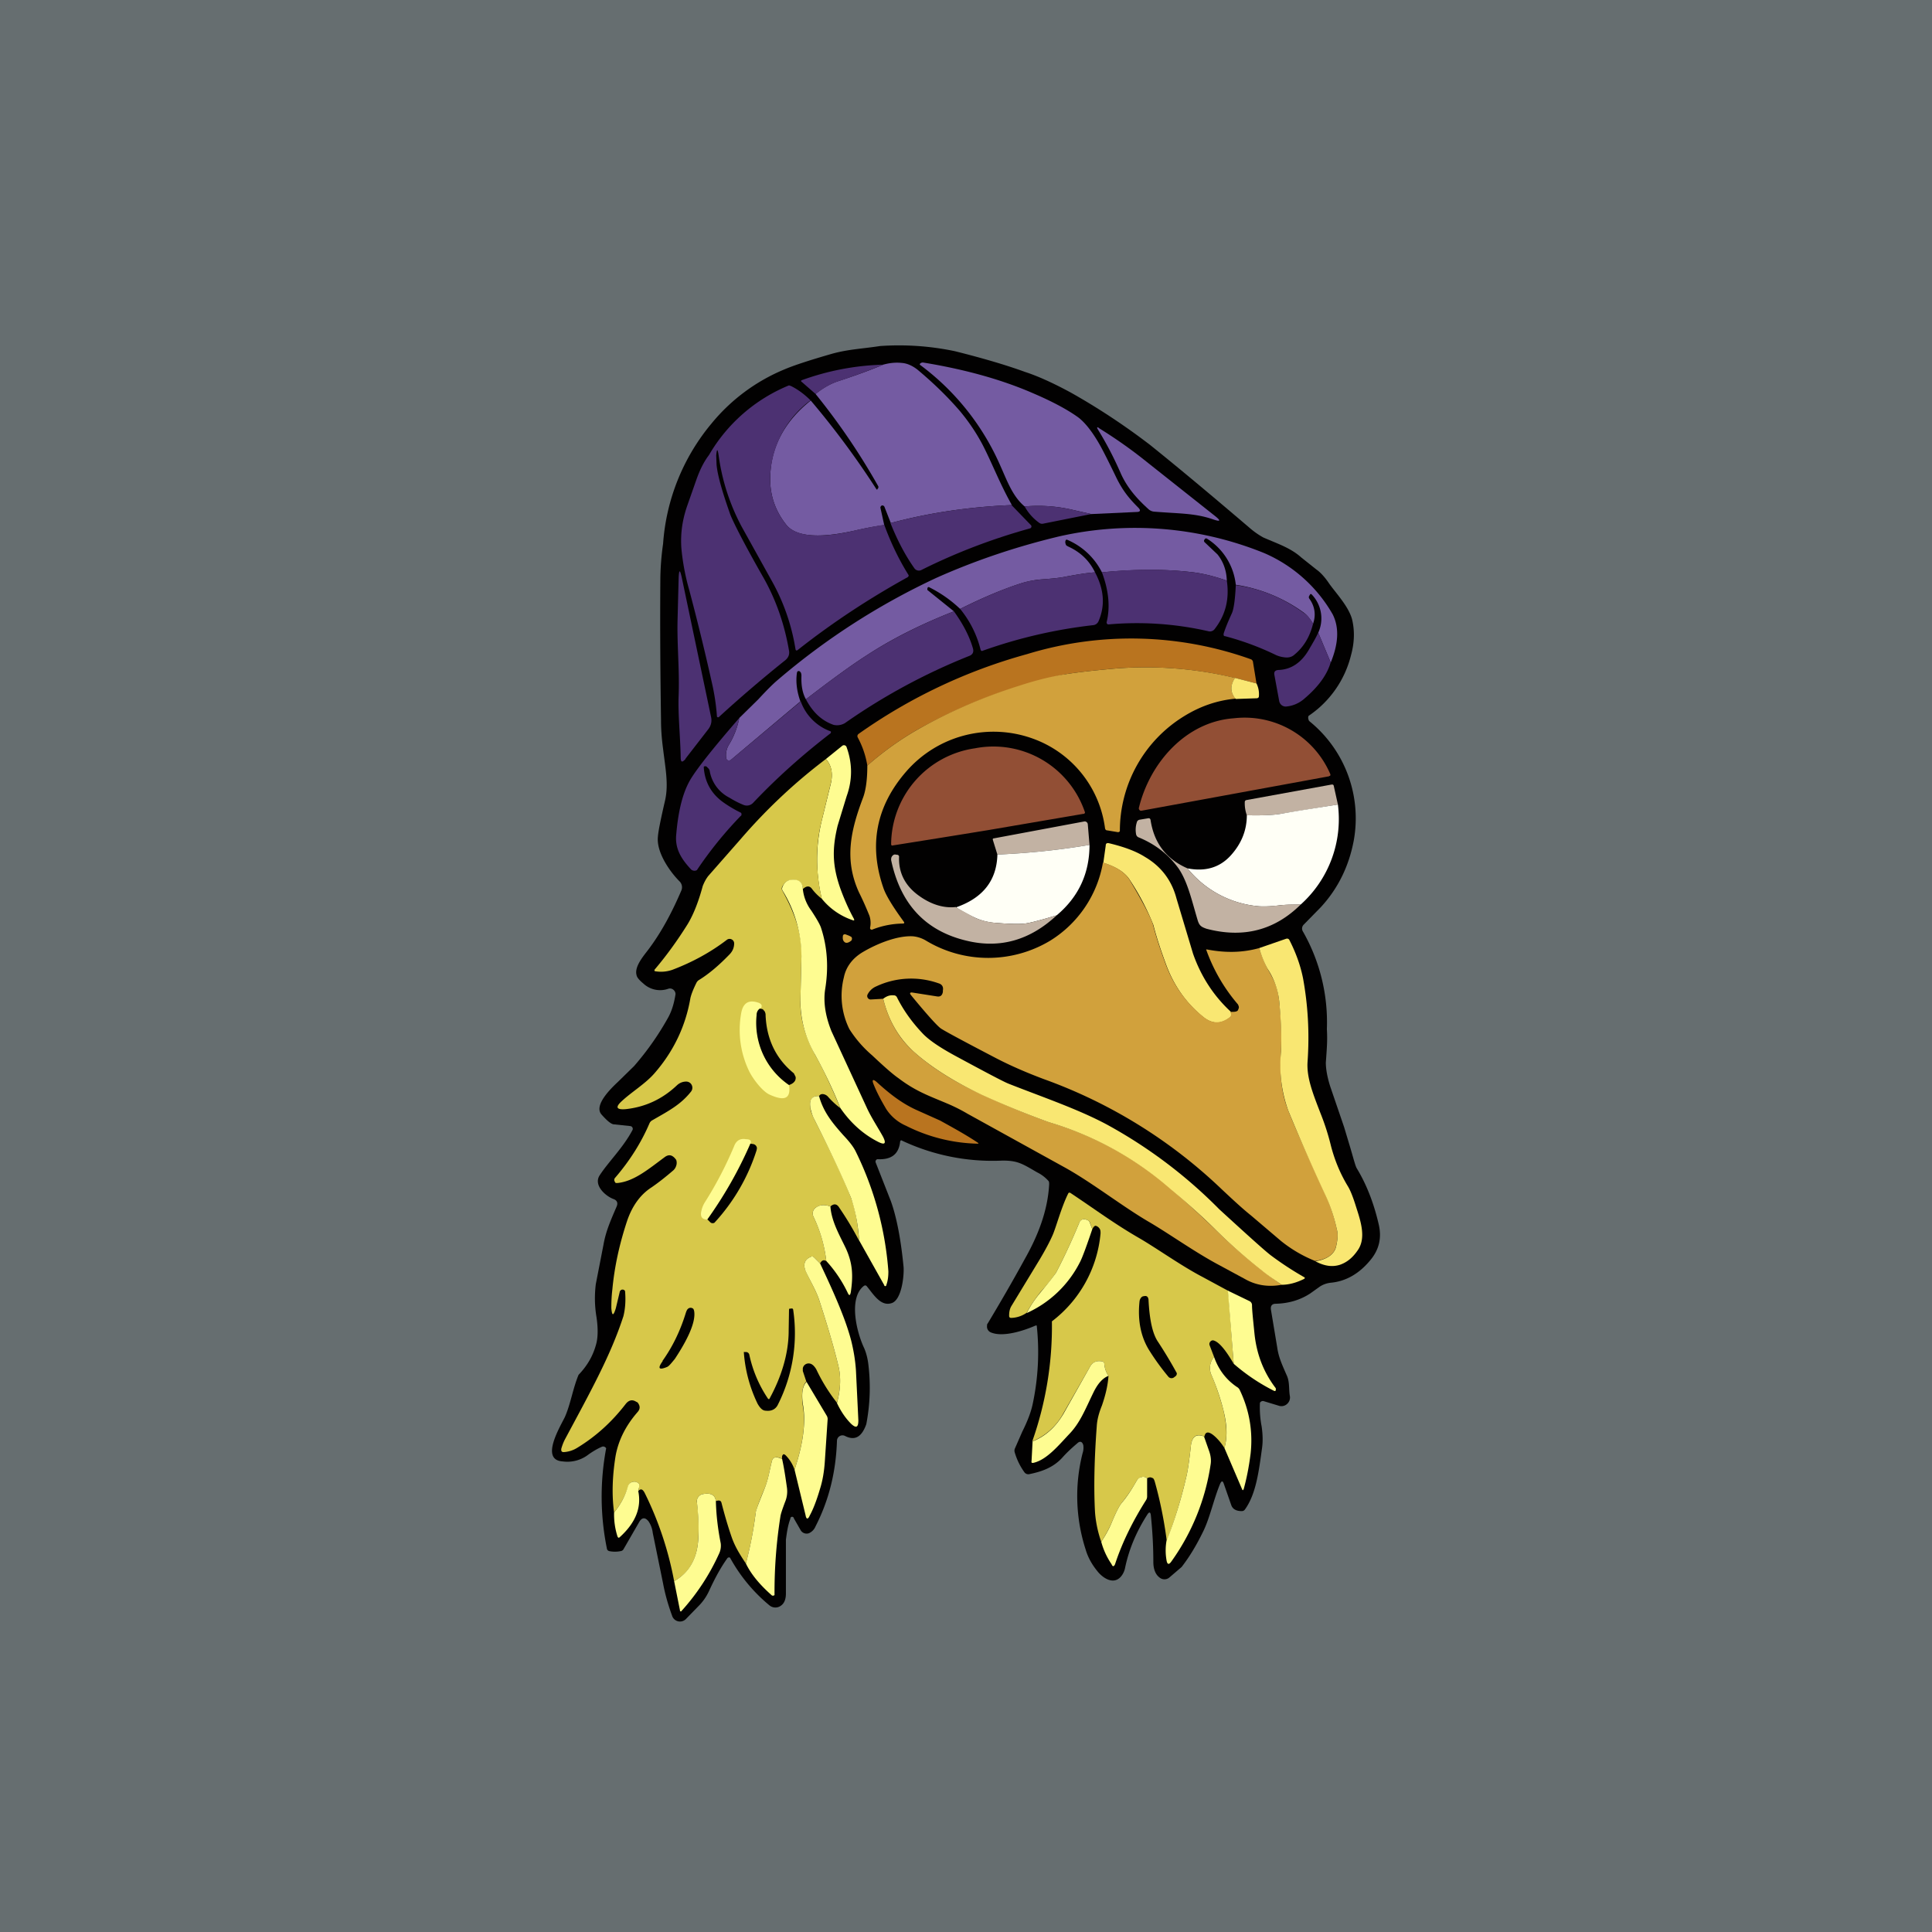 <!-- by TradingView --><svg width="56" height="56" viewBox="0 0 56 56" xmlns="http://www.w3.org/2000/svg"><path fill="#666E70" d="M0 0h56v56H0z"/><path d="M33.34 12.9c.97.78 1.93 1.59 2.88 2.4.15.13.29.22.4.28.41.18.79.3 1.1.58l.44.35c.1.07.23.2.37.41.2.28.56.66.66 1.03.08.33.07.68-.03 1.04a2.98 2.98 0 0 1-1.23 1.76.14.14 0 0 0 0 .11c0 .02.02.04.03.05a3.62 3.62 0 0 1 1.28 3.45c-.14.75-.46 1.4-.96 1.94l-.49.5a.16.16 0 0 0-.03.19 5.3 5.3 0 0 1 .7 2.84c.02.32 0 .55-.03.97 0 .18.04.42.13.7l.4 1.17.18.6c.1.34.15.54.19.6.29.48.5 1.03.64 1.65.08.38 0 .72-.27 1.03-.32.38-.7.59-1.12.63a.72.72 0 0 0-.32.11l-.28.2c-.29.19-.62.29-1 .3-.11 0-.16.06-.14.18l.18 1.08c.04.29.14.5.27.8.1.2.06.42.1.63a.25.25 0 0 1-.09.22.24.24 0 0 1-.22.05l-.46-.14a.1.1 0 0 0-.1.05 2.9 2.9 0 0 0 .05.69c.03.21.04.42.01.63-.09.65-.17 1.33-.5 1.78a.11.11 0 0 1-.09.04c-.16 0-.26-.06-.3-.17l-.22-.63c-.03-.08-.06-.08-.1 0-.19.45-.3 1-.5 1.4-.18.37-.38.71-.62 1.02l-.35.3a.22.22 0 0 1-.27.02c-.15-.1-.2-.28-.2-.47 0-.49-.03-.93-.07-1.33-.01-.12-.05-.13-.11-.03-.32.5-.53 1.01-.64 1.54-.02.1-.07.2-.14.27-.2.2-.47.04-.63-.14-.17-.2-.3-.42-.37-.66a5.04 5.04 0 0 1-.09-2.8.5.5 0 0 0 .02-.23c-.03-.11-.1-.13-.18-.05-.19.16-.33.3-.41.39-.28.32-.64.43-.98.5a.14.14 0 0 1-.14-.06 1.89 1.89 0 0 1-.28-.58.16.16 0 0 1 .01-.11l.21-.48c.15-.3.25-.56.3-.79a7.19 7.19 0 0 0 .12-2.29h-.03c-.34.15-.95.35-1.3.2a.18.18 0 0 1-.11-.19c0-.03 0-.05.02-.07.36-.6.72-1.22 1.07-1.86.38-.67.67-1.4.71-2.17 0-.04 0-.08-.02-.1a1.07 1.07 0 0 0-.33-.25c-.43-.25-.56-.34-1-.34a6.16 6.16 0 0 1-2.94-.59.06.06 0 0 0-.03.05c-.04.35-.25.52-.65.5a.06.06 0 0 0-.05.03.07.07 0 0 0-.01.06l.44 1.12c.16.44.29 1.08.37 1.91.02.24-.05.95-.34 1.05-.32.11-.53-.25-.72-.48-.03-.04-.06-.04-.1-.01-.44.36-.2 1.34.02 1.8.06.14.1.3.12.47.07.58.05 1.16-.06 1.73-.13.37-.33.49-.62.34a.16.16 0 0 0-.23.14c-.03.9-.23 1.72-.62 2.48a.37.37 0 0 1-.19.2.2.2 0 0 1-.25-.1l-.19-.33a.05.05 0 0 0-.1.01c-.07.18-.1.38-.13.61v1.56c0 .15-.04.27-.13.34a.27.27 0 0 1-.35 0 4.75 4.75 0 0 1-1.14-1.38.06.06 0 0 0-.08.02c-.2.28-.37.6-.53.95-.08.17-.18.31-.3.43l-.37.38a.24.24 0 0 1-.4-.1c-.11-.3-.2-.61-.26-.93l-.3-1.47a.73.73 0 0 0-.12-.33c-.1-.13-.2-.12-.28.03l-.45.78a.11.11 0 0 1-.08.05.84.84 0 0 1-.33 0 .09.09 0 0 1-.07-.08 7.55 7.55 0 0 1-.02-2.9.1.1 0 0 0-.11-.05c-.1.04-.23.11-.39.22a1 1 0 0 1-.76.21c-.65-.04-.1-.96.06-1.28.17-.38.23-.82.4-1.23.25-.26.42-.55.51-.89.05-.18.06-.44.01-.78a3.3 3.3 0 0 1-.02-.96l.22-1.13c.07-.4.2-.69.38-1.11.05-.11.02-.19-.1-.23-.23-.09-.57-.4-.39-.68.26-.4.68-.8.95-1.31a.08.08 0 0 0-.06-.12l-.47-.05c-.08 0-.2-.1-.36-.28-.25-.27.29-.78.47-.95l.47-.46c.4-.46.73-.94 1-1.43.1-.19.16-.4.2-.65a.16.16 0 0 0-.06-.13.15.15 0 0 0-.15-.03.71.71 0 0 1-.72-.15c-.12-.1-.19-.18-.2-.25-.06-.22.16-.5.3-.68.41-.53.73-1.14 1-1.77a.24.24 0 0 0-.05-.26c-.3-.3-.68-.86-.63-1.3.01-.15.08-.5.21-1.06.1-.46.01-.9-.06-1.48-.04-.3-.06-.57-.06-.83-.02-1.34-.03-2.68-.02-4.02 0-.38.03-.75.08-1.1a6.1 6.1 0 0 1 1.4-3.48 5.4 5.4 0 0 1 2.11-1.57c.28-.12.74-.27 1.4-.46.48-.13.86-.14 1.38-.22a7.88 7.88 0 0 1 2.17.15c.8.2 1.48.4 2.03.6.4.13.85.34 1.33.6.8.45 1.57.96 2.3 1.52Z" fill="#020101"/><path d="M29.33 14.64c-1.22.05-2.39.22-3.51.52l-.18-.46a.07.07 0 0 0-.06-.05c-.02 0-.03 0-.04.02a.05.05 0 0 0-.02.05l.11.5c-.3.04-.6.1-.9.17-.52.11-1.56.3-1.94-.18-.34-.43-.5-.92-.46-1.5.05-.81.44-1.52 1.17-2.1a24.41 24.41 0 0 1 1.91 2.58h.02v-.01l.03-.04v-.04a19.28 19.28 0 0 0-1.82-2.68c.22-.18.44-.3.65-.37.52-.17.96-.33 1.31-.48.18-.05.36-.07.54-.05.15.01.31.08.46.2.43.36.84.75 1.22 1.19.25.3.47.62.66.98.27.52.5 1.13.85 1.75Z" fill="#745BA2"/><path d="m31.63 14.9-.53-.12a4.4 4.4 0 0 0-1.4-.1c-.35-.29-.51-.75-.7-1.17a7.24 7.24 0 0 0-2.34-2.94.05.05 0 0 1 .02-.04.11.11 0 0 1 .09-.02c1.22.2 2.29.5 3.2.9.56.24 1 .48 1.3.7.2.16.4.42.6.77.08.14.25.47.5.99.18.36.36.58.62.84.08.08.07.13-.05.13l-1.3.06Z" fill="#745BA2"/><path d="M25.6 10.57a19 19 0 0 1-1.3.48c-.22.07-.44.2-.66.37l-.4-.35a.03.03 0 0 1-.02-.03.03.03 0 0 1 .02-.02 7.5 7.5 0 0 1 2.36-.45ZM23.5 11.6a2.89 2.89 0 0 0-1.17 2.11c-.04.58.12 1.07.46 1.5.38.47 1.42.3 1.93.18.3-.07.6-.13.91-.18.19.52.42 1 .7 1.45.02.03 0 .05-.02.07-1.14.63-2.2 1.33-3.2 2.12-.03.01-.04 0-.05-.02a5.98 5.98 0 0 0-.71-2.03l-.85-1.53a6.13 6.13 0 0 1-.67-2.07c-.03-.2-.05-.2-.07 0l.01.27c.03.32.17.8.4 1.45.1.25.42.88.98 1.86.35.63.59 1.32.72 2.08.02.11-.02.2-.1.27a37.98 37.98 0 0 0-1.94 1.66h-.03l-.02-.02v-.02a6.38 6.38 0 0 0-.15-.98 68.3 68.3 0 0 0-.65-2.66 6.64 6.64 0 0 1-.23-1.22c-.03-.43.03-.84.18-1.26l.26-.74c.09-.25.2-.49.36-.7a4.77 4.77 0 0 1 2.32-2.02l.06.02c.2.1.39.24.57.42Z" fill="#4C3172"/><path d="M35.15 15.05c-.53-.18-.97-.16-1.7-.22a.28.28 0 0 1-.17-.08c-.31-.28-.6-.6-.79-1.02-.2-.46-.42-.88-.66-1.27-.05-.08-.03-.1.04-.04.5.31.9.6 1.22.85l2.12 1.68c.19.15.17.18-.06.1Z" fill="#745BA2"/><path d="M25.82 15.16c1.12-.3 2.3-.47 3.5-.52l.55.57a.06.06 0 0 1 0 .1l-.03.01c-1.08.3-2.13.7-3.13 1.2a.16.16 0 0 1-.2-.04c-.27-.38-.5-.82-.7-1.32ZM31.63 14.9l-1.4.28a.14.14 0 0 1-.1-.02 1.43 1.43 0 0 1-.43-.48 4.4 4.4 0 0 1 1.4.1l.53.12Z" fill="#4C3172"/><path d="m38.57 19.2-.36-.86a1 1 0 0 0-.2-1.12h-.03l-.03.05a.07.07 0 0 0 0 .08c.16.22.2.47.11.73-.09-.15-.18-.26-.28-.33a4.51 4.51 0 0 0-1.96-.8 1.8 1.8 0 0 0-.84-1.34c-.03-.01-.05 0-.06.02l-.02.03v.03l.01.02.38.36c.16.2.26.45.27.76-.4-.14-.75-.22-1.05-.25-.79-.09-1.65-.08-2.57.01a2 2 0 0 0-1.02-.95.04.04 0 0 0-.03.02.13.13 0 0 0 0 .11c0 .03.03.05.07.07.35.16.61.4.78.75-.28.02-.55.07-.83.12-.18.04-.4.06-.66.08a2.7 2.7 0 0 0-.66.12c-.5.16-1.1.41-1.76.74a3.66 3.66 0 0 0-.9-.63c-.01-.01-.03 0-.04.01l-.01.03v.04l.77.62c-.97.38-1.8.8-2.52 1.27-.44.28-1.03.71-1.77 1.28-.1-.18-.14-.4-.13-.68 0-.05-.01-.1-.04-.12a.05.05 0 0 0-.08 0l-.01.03c-.04.27 0 .55.1.83l-2.02 1.7a.08.08 0 0 1-.11-.01.08.08 0 0 1-.02-.04.59.59 0 0 1 .07-.38c.15-.24.25-.5.31-.79l.55-.54c.23-.25.42-.44.55-.55a20.13 20.13 0 0 1 4.61-2.97c1.12-.5 2.3-.9 3.55-1.2a9.96 9.96 0 0 1 5.95.48 4.2 4.2 0 0 1 1.99 1.78c.19.38.17.84-.06 1.4Z" fill="#745BA2"/><path d="M35.56 16.83c.08.54-.04 1-.35 1.4a.17.17 0 0 1-.17.07 9.28 9.28 0 0 0-2.92-.2.06.06 0 0 1-.04-.08c.1-.42.06-.9-.14-1.43.92-.1 1.78-.1 2.57-.01.3.03.65.11 1.05.25ZM19.87 22c-.1.11-.14.1-.14-.06-.01-.57-.08-1.24-.06-1.76.03-.79-.05-1.48-.03-2.23l.03-1.17c.01-.29.04-.29.1 0l.84 4c.03.13 0 .26-.09.37l-.65.84ZM31.74 16.59c.26.49.3.96.1 1.42a.19.19 0 0 1-.15.11 14.3 14.3 0 0 0-3.2.74c-.04.02-.06 0-.07-.04a3 3 0 0 0-.59-1.17c.67-.33 1.25-.58 1.76-.74.2-.07.42-.1.66-.12.26-.02.48-.04.66-.08.28-.05.55-.1.83-.12ZM38.06 18.08c-.1.4-.29.7-.57.92-.07.05-.16.07-.28.05a.78.78 0 0 1-.26-.08 8.1 8.1 0 0 0-1.44-.53c-.04 0-.05-.03-.04-.08.05-.16.13-.35.23-.57.06-.12.1-.4.12-.83.72.1 1.37.37 1.96.8.1.06.2.17.28.32ZM23.36 20.27c.74-.57 1.33-1 1.77-1.28.71-.46 1.55-.89 2.52-1.27.26.36.45.72.55 1.07.03.1 0 .18-.1.22a17.67 17.67 0 0 0-3.61 1.95.45.45 0 0 1-.33.05c-.34-.12-.6-.36-.8-.74Z" fill="#4C3172"/><path d="M38.57 19.2c-.1.35-.35.7-.75 1.04a.92.92 0 0 1-.55.24.19.19 0 0 1-.12-.04.2.2 0 0 1-.07-.11l-.14-.76c-.02-.1.02-.14.11-.15.37-.01.67-.21.89-.59.08-.14.18-.3.27-.49l.36.86Z" fill="#4C3172"/><path d="m36.42 19.81-.63-.16a11.1 11.1 0 0 0-3.5-.27c-.54.05-1.01.1-1.39.16a15.47 15.47 0 0 0-4.29 1.6c-.51.29-1 .64-1.47 1.05a2.58 2.58 0 0 0-.27-.8c-.03-.05-.02-.09.02-.12a15.6 15.6 0 0 1 4.88-2.31 10.3 10.3 0 0 1 6.49.15.1.1 0 0 1 .06.09l.1.61Z" fill="#B9741F"/><path d="M35.8 19.65c-.15.23-.14.43.02.6-.54.05-1.03.22-1.5.51a3.9 3.9 0 0 0-1.86 3.33.06.06 0 0 1-.06.03l-.3-.05c-.04 0-.06-.02-.07-.06a3.2 3.2 0 0 0-2.09-2.6 3.35 3.35 0 0 0-3.67.95c-.87 1-1.1 2.13-.66 3.39.07.2.26.52.59.97.02.03.01.05-.03.05a2.48 2.48 0 0 0-.9.18l-.03-.01a.05.05 0 0 1-.02-.05.67.67 0 0 0-.02-.35c-.07-.17-.16-.39-.3-.67-.44-.96-.24-1.81.12-2.76.08-.22.12-.53.12-.92.47-.41.96-.76 1.47-1.05.92-.52 1.9-.94 2.92-1.26.52-.17.98-.28 1.37-.34.38-.06.85-.11 1.4-.16a11.1 11.1 0 0 1 3.5.27Z" fill="#D1A13C"/><path d="m35.8 19.65.62.16a.7.7 0 0 1 .07.37c0 .04-.03.06-.07.06l-.6.02c-.16-.18-.17-.38-.03-.6Z" fill="#F9E772"/><path d="M21.43 20.81a2.4 2.4 0 0 1-.31.79.59.59 0 0 0-.07.38.08.08 0 0 0 .05.06h.04l.04-.01 2.03-1.7a1.44 1.44 0 0 0 .87.87.04.04 0 0 1 0 .04v.01c-.78.6-1.53 1.26-2.25 2.02a.25.25 0 0 1-.28.06c-.1-.04-.23-.1-.41-.21a1.07 1.07 0 0 1-.57-.78.15.15 0 0 0-.05-.08l-.04-.04-.02-.01h-.03l-.03.01v.03c.03.43.23.78.6 1.03a3.66 3.66 0 0 0 .48.28.07.07 0 0 1 .01.06c0 .01 0 .02-.02.03a11.34 11.34 0 0 0-1.27 1.57.14.14 0 0 1-.12.01.15.15 0 0 1-.05-.03c-.25-.27-.47-.57-.43-1 .06-.72.2-1.27.44-1.65.2-.32.66-.9 1.39-1.74Z" fill="#4C3172"/><path d="m38.53 22.5-5.45 1a.06.06 0 0 1-.05-.02.07.07 0 0 1-.02-.06c.32-1.32 1.37-2.5 2.75-2.6a2.7 2.7 0 0 1 2.8 1.62.05.05 0 0 1-.01.05h-.02Z" fill="#924F35"/><path d="M23.82 26.05a4.82 4.82 0 0 1-.01-2.23l.27-1.1c.07-.3.02-.54-.14-.72l.47-.38a.08.08 0 0 1 .13.04c.17.47.17.95 0 1.42l-.26.85c-.16.66-.16 1.15.08 1.83.11.3.24.6.39.87.02.05.01.06-.04.04a1.95 1.95 0 0 1-.89-.62Z" fill="#FEFC91"/><path d="M28.65 24.06a576.61 576.61 0 0 1-2.8.45.06.06 0 0 1-.02-.05 2.83 2.83 0 0 1 2.43-2.77 2.8 2.8 0 0 1 3.19 1.86.06.06 0 0 1-.03.04h-.02l-2.75.47Z" fill="#924F35"/><path d="M23.94 22c.16.18.21.42.14.71l-.27 1.11c-.17.7-.17 1.43.01 2.23-.13-.1-.22-.2-.28-.28-.07-.1-.16-.1-.27 0-.01-.2-.13-.28-.33-.26-.12 0-.21.08-.27.2a.12.12 0 0 0 .01.11c.33.6.58 1.23.55 1.92l-.03 1.27c-.01.5.13 1.02.43 1.57.27.48.5 1 .73 1.54-.14-.1-.26-.22-.35-.32a.23.23 0 0 0-.12-.08c-.07-.02-.12 0-.15.05-.2-.01-.29.1-.25.34 0 .09.05.2.12.35.51 1 .87 1.76 1.06 2.27.11.28.19.68.23 1.23a9.39 9.39 0 0 0-.57-.95c-.07-.12-.16-.13-.26-.04-.17-.06-.3-.05-.42.03a.21.21 0 0 0-.07.27c.2.41.32.84.37 1.28-.08-.04-.13-.02-.18.07l-.17-.17a.09.09 0 0 0-.1-.02c-.17.07-.23.22-.15.4.12.28.3.56.4.87.28.86.46 1.5.56 1.93.07.32.05.66-.05 1.03a5.01 5.01 0 0 1-.6-.97c-.06-.1-.13-.17-.22-.17a.17.17 0 0 0-.17.14v.08l.1.3c-.11.13-.15.36-.1.71.09.52 0 1.13-.24 1.85a1.1 1.1 0 0 0-.26-.42c-.04-.03-.06-.04-.08-.01-.02.02-.03.06-.02.12-.09-.05-.16-.06-.22-.04a.11.11 0 0 0-.07.08c-.07.25-.1.53-.22.82-.17.4-.25.64-.26.73-.06.47-.15.95-.28 1.44-.16-.24-.3-.46-.4-.73-.12-.34-.22-.69-.31-1.04-.02-.06-.07-.07-.16-.04-.02-.18-.15-.25-.39-.2a.2.2 0 0 0-.12.08.21.21 0 0 0-.04.15c.05.37.06.73.04 1.06-.03.58-.26.99-.7 1.23a9.78 9.78 0 0 0-.85-2.55c-.06-.12-.12-.14-.19-.06a.77.77 0 0 0 .03-.2.19.19 0 0 0-.18-.07.18.18 0 0 0-.14.13c-.09.29-.23.54-.41.76-.07-.51-.05-1.05.04-1.62.08-.47.3-.9.64-1.29.08-.09.08-.18 0-.28l-.04-.02c-.11-.07-.21-.05-.3.06-.4.52-.86.94-1.4 1.27a.83.83 0 0 1-.4.13c-.06 0-.08-.03-.07-.1.02-.07.05-.16.1-.26.75-1.4 1.33-2.44 1.7-3.58.05-.2.07-.43.05-.7 0-.04-.02-.06-.06-.07a.1.1 0 0 0-.03 0 .09.09 0 0 0-.07.08l-.11.46c-.07.23-.11.23-.13 0 0-.1 0-.3.03-.55.06-.64.2-1.3.43-1.99.12-.35.33-.72.7-.96.22-.15.43-.32.64-.5a.3.3 0 0 0 .08-.13.26.26 0 0 0 0-.17c-.1-.14-.2-.17-.32-.09-.5.37-.9.71-1.38.76h-.05a.08.08 0 0 1-.03-.04.09.09 0 0 1 0-.1c.45-.52.78-1.06 1.01-1.6a.19.19 0 0 1 .08-.08c.47-.27.82-.45 1.12-.83a.18.18 0 0 0-.04-.26.18.18 0 0 0-.1-.03c-.09 0-.18.03-.26.1-.43.41-.93.64-1.5.7-.27.02-.3-.06-.1-.24.28-.26.68-.5.94-.8.55-.63.9-1.36 1.04-2.17.02-.1.08-.26.18-.46a.2.2 0 0 1 .08-.08c.29-.18.58-.43.87-.73.1-.1.14-.21.14-.33a.13.13 0 0 0-.07-.11.13.13 0 0 0-.14.01c-.47.36-1 .65-1.58.87a1 1 0 0 1-.51.04l-.01-.01v-.03c.34-.4.66-.84.96-1.32.2-.33.34-.74.44-1.11.04-.1.09-.2.16-.29l.94-1.07c.75-.87 1.57-1.64 2.47-2.32Z" fill="#D7C84A"/><path d="m38.78 23.32-1.66.27c-.24.04-.57.05-.98.04a1.03 1.03 0 0 1-.06-.37c0-.04.01-.06.05-.07l2.47-.45c.03 0 .05 0 .06.04l.12.54Z" fill="#C2B2A3"/><path d="M38.78 23.32a3.33 3.33 0 0 1-1.08 2.9c-.21 0-.4 0-.6.02a3.3 3.3 0 0 1-.6.03 2.98 2.98 0 0 1-2.08-1.1c.51.1.93-.02 1.25-.37.31-.34.47-.73.47-1.17.41.01.74 0 .98-.04.55-.1 1.1-.18 1.66-.27Z" fill="#FFFFF6"/><path d="M34.42 25.17a2.98 2.98 0 0 0 2.09 1.1c.12.01.31 0 .59-.03.2-.02.4-.03.6-.02-.76.75-1.67.98-2.73.7-.14-.05-.2-.08-.25-.23-.18-.6-.29-1.12-.56-1.52-.29-.4-.67-.7-1.16-.9a.12.12 0 0 1-.07-.09.71.71 0 0 1 .02-.34.1.1 0 0 1 .08-.08l.24-.04c.04-.01.07 0 .08.05.1.66.45 1.13 1.07 1.4ZM31.58 24.49c-.88.15-1.77.24-2.67.28l-.13-.42c-.01-.03 0-.05.03-.05l2.62-.49a.09.09 0 0 1 .1.08l.05.6Z" fill="#C2B2A3"/><path d="M35.67 29.33c.03.07.03.13-.02.16-.25.2-.5.2-.76 0-.5-.4-.86-.91-1.09-1.53-.14-.38-.27-.76-.37-1.15a7.09 7.09 0 0 0-.68-1.3c-.13-.21-.38-.38-.77-.5l.07-.5c0-.06.03-.08.09-.07.46.11.8.24 1.05.4.46.27.77.67.91 1.2l.48 1.6c.23.66.6 1.23 1.1 1.69Z" fill="#F9E772"/><path d="M31.58 24.49c0 .83-.32 1.51-.95 2.04-.46.14-.77.22-.92.24-.2.02-.48.01-.85-.02a1.7 1.7 0 0 1-.6-.15 4.84 4.84 0 0 1-.55-.3c.78-.27 1.18-.78 1.2-1.53.9-.04 1.79-.13 2.67-.28Z" fill="#FFFFF6"/><path d="m27.71 26.3.55.3c.18.08.38.13.6.15.37.03.66.04.85.02.15-.02.46-.1.92-.24-.77.72-1.64.97-2.6.74-1.2-.28-1.93-1.06-2.2-2.34 0-.04 0-.07.02-.1a.13.13 0 0 1 .07-.06.1.1 0 0 1 .04 0l.07.01c.02.02.03.03.03.05-.02.47.18.86.6 1.15.34.24.7.35 1.05.31Z" fill="#C2B2A3"/><path d="M35.67 29.33c.08 0 .14 0 .18-.02.02-.01.04-.03.04-.05a.14.14 0 0 0 .02-.07.26.26 0 0 0-.03-.08 5 5 0 0 1-.92-1.59h.02c.52.1 1.02.1 1.52-.04.06.2.14.4.24.6.22.38.3.56.34.96.06.54.07 1.03.05 1.46-.04.6 0 1.15.21 1.69.17.43.54 1.26 1.1 2.48.13.3.24.63.31.97.04.14.02.31-.03.51-.06.21-.25.35-.6.4a3.88 3.88 0 0 1-.99-.58l-.87-.74c-.25-.2-.53-.46-.86-.77a14.6 14.6 0 0 0-5.14-3.18c-.56-.21-1.03-.42-1.43-.63-.92-.48-1.44-.76-1.56-.84-.11-.08-.4-.4-.86-.96-.05-.06-.04-.09.04-.08l.7.11c.1.02.16-.02.18-.13v-.04c.02-.1-.02-.18-.13-.21a2.38 2.38 0 0 0-1.8.09.5.5 0 0 0-.25.23.1.1 0 0 0 0 .1.1.1 0 0 0 .1.05l.35-.02c.15.62.44 1.13.87 1.52.51.46 1.17.88 1.98 1.25.66.3 1.32.58 1.97.81a9.39 9.39 0 0 1 3.5 1.91c.49.43.94.84 1.34 1.23a15.36 15.36 0 0 0 1.89 1.57c-.38.07-.74.02-1.07-.17l-.74-.4c-.7-.37-1.48-.93-2.05-1.26-.8-.47-1.67-1.16-2.48-1.6l-2.77-1.53a4.89 4.89 0 0 0-.6-.3c-.52-.22-.9-.35-1.4-.73-.16-.11-.41-.33-.76-.66a3.39 3.39 0 0 1-.66-.76 2.18 2.18 0 0 1-.16-1.5c.06-.3.25-.56.56-.74.39-.23.99-.48 1.45-.45a.9.9 0 0 1 .38.13 3.49 3.49 0 0 0 3.6-.01A3.33 3.33 0 0 0 31.97 25c.39.12.64.29.77.5.39.65.61 1.08.68 1.3.1.39.23.77.37 1.15.23.62.6 1.13 1.1 1.53.25.2.5.2.76 0 .04-.03.04-.09.01-.16Z" fill="#D1A13C"/><path d="M23.27 25.76c.02.22.1.44.25.64.15.23.25.4.28.5.18.55.22 1.14.12 1.76-.06.37 0 .78.18 1.23l1.03 2.23c.13.28.31.55.46.82.11.21.06.26-.15.15-.43-.22-.79-.55-1.08-.97a14.4 14.4 0 0 0-.73-1.54A3.12 3.12 0 0 1 23.2 29l.03-1.27a3.65 3.65 0 0 0-.55-1.92.12.12 0 0 1 0-.1c.05-.13.14-.2.26-.21.2-.02.32.06.33.25Z" fill="#FEFC91"/><path d="M24.58 27.11a.5.5 0 0 1 .1.05c.02.03.02.06 0 .1-.07.06-.13.08-.18.06-.05-.03-.08-.08-.07-.17 0-.05.02-.07.07-.07l.08.03Z" fill="#D1A13C"/><path d="M38.13 36.56c.34-.06.53-.2.59-.4.05-.2.07-.38.03-.52a4.81 4.81 0 0 0-.32-.97 60.06 60.06 0 0 1-1.09-2.48 3.87 3.87 0 0 1-.21-1.7c.02-.42 0-.9-.05-1.45a2.1 2.1 0 0 0-.34-.96 2.8 2.8 0 0 1-.24-.6l.78-.27c.04-.01.07 0 .09.03.18.35.32.72.4 1.12.14.77.19 1.57.13 2.42-.03.46.16.93.38 1.5.12.3.22.61.3.94.11.42.27.8.48 1.15.07.11.15.3.24.59.13.41.32.93.04 1.3-.14.2-.3.33-.5.4-.22.07-.45.04-.71-.1ZM37.15 37.24c-.2-.14-.4-.27-.57-.41a15.35 15.35 0 0 1-1.32-1.16c-.4-.4-.85-.8-1.35-1.22a9.39 9.39 0 0 0-3.5-1.92c-.64-.23-1.3-.5-1.96-.8-.8-.38-1.47-.8-1.98-1.26-.43-.4-.72-.9-.87-1.52.1-.08.2-.11.3-.1a.1.1 0 0 1 .1.06c.18.36.42.7.72 1.02.18.2.5.42.98.68.87.47 1.38.74 1.53.8.96.38 2.03.74 2.88 1.2a14 14 0 0 1 3.23 2.44c.84.77 1.34 1.22 1.5 1.34a9.3 9.3 0 0 0 .98.64.04.04 0 0 1-.02.04c-.22.11-.44.17-.65.17Z" fill="#F9E772"/><path d="M22.04 29.24c-.07.03-.1.1-.11.19-.04.87.27 1.54.94 2.02.06.4-.13.48-.58.27-.2-.1-.47-.45-.58-.68a2.74 2.74 0 0 1-.23-1.65c.05-.32.22-.43.52-.32.09.04.1.1.04.17Z" fill="#FEFC91"/><path d="M22.04 29.24c.04 0 .08.01.1.05.03.02.04.06.05.1.02.72.3 1.3.82 1.72l.05.1c.02.1-.04.19-.19.24a2.18 2.18 0 0 1-.94-2.02c0-.1.04-.16.1-.2Z" fill="#020101"/><path d="M25.43 31.38c.33.3.7.6 1.15.8l.67.3c.36.2.73.4 1.09.64.03.02.03.03-.01.03a4.83 4.83 0 0 1-2.07-.52 1.3 1.3 0 0 1-.57-.48c-.16-.27-.28-.5-.36-.7-.07-.16-.03-.19.1-.07Z" fill="#B9741F"/><path d="M23.74 31.77c.13.47.39.78.7 1.13.17.18.3.34.37.49a9.42 9.42 0 0 1 .94 3.46c0 .13-.01.26-.06.4a.03.03 0 0 1-.06 0l-.73-1.3a4.73 4.73 0 0 0-.23-1.22c-.2-.5-.55-1.26-1.06-2.27a1.19 1.19 0 0 1-.12-.35c-.04-.24.04-.35.25-.34ZM21.75 33.15c-.34.78-.75 1.5-1.24 2.2-.16 0-.22-.08-.18-.25a.76.76 0 0 1 .1-.25c.33-.52.61-1.06.85-1.63.06-.16.18-.23.34-.2.13 0 .17.05.13.13Z" fill="#FEFC91"/><path d="M20.5 35.35c.5-.7.91-1.42 1.25-2.2l.07.01a.13.13 0 0 1 .12.12l-.01.06a5.59 5.59 0 0 1-1.22 2.1.1.1 0 0 1-.12-.01l-.08-.08Z" fill="#020101"/><path d="m35.6 37.41.16 2.12c-.12-.2-.38-.64-.6-.68a.1.1 0 0 0-.08.04.1.1 0 0 0-.02.1l.13.34a.5.5 0 0 0-.07.54c.14.32.25.66.34 1 .1.44.12.8.03 1.1a1.62 1.62 0 0 0-.25-.31c-.19-.18-.3-.18-.33-.02-.23-.1-.35-.01-.39.25-.05.47-.1.79-.14.94-.14.61-.33 1.23-.56 1.84-.08-.62-.2-1.2-.35-1.73-.02-.06-.04-.1-.07-.1-.05-.03-.1-.02-.15.01a.17.17 0 0 0-.18-.03.24.24 0 0 0-.13.11 4.5 4.5 0 0 1-.44.65c-.07.09-.16.27-.28.56a3.9 3.9 0 0 1-.3.55 3.36 3.36 0 0 1-.18-.85c-.04-.72-.02-1.56.05-2.5.01-.18.06-.38.15-.6.1-.29.17-.57.19-.86a.7.7 0 0 1-.12-.34.08.08 0 0 0-.06-.08c-.16-.03-.29.02-.37.18l-.76 1.33a1.8 1.8 0 0 1-.9.81 10.01 10.01 0 0 0 .57-3.48 3.61 3.61 0 0 0 1.41-2.55c0-.05 0-.1-.03-.14a.19.19 0 0 0-.11-.08c-.03 0-.06.02-.1.1l-.07-.2a.12.12 0 0 0-.06-.06c-.12-.06-.2-.03-.25.08-.22.53-.44 1-.67 1.44a5.3 5.3 0 0 1-.45.56c-.15.19-.29.39-.4.6a.82.82 0 0 1-.45.15c-.04 0-.06-.02-.06-.06 0-.12.02-.21.07-.29l.82-1.35c.16-.27.29-.51.38-.72.1-.24.25-.8.44-1.18.01-.03.04-.04.07-.02.78.52 1.28.9 2.03 1.33.54.32 1.18.78 1.79 1.1l.74.4Z" fill="#D7C84A"/><path d="M24.07 34.97c.03.44.28.86.45 1.22.2.44.21.8.14 1.27-.02.1-.05.1-.09.01a3.76 3.76 0 0 0-.62-.92 4.01 4.01 0 0 0-.37-1.28.21.21 0 0 1 .07-.27c.11-.08.25-.09.42-.03ZM31.66 35.63c-.17.5-.29.83-.36.96a3.2 3.2 0 0 1-1.54 1.47c.11-.22.25-.42.4-.6.26-.31.4-.5.45-.57.23-.44.45-.91.67-1.44.04-.11.13-.14.25-.08.03.01.05.04.06.07l.07.19ZM23.77 36.62c.27.57.48 1.04.62 1.4.1.25.2.53.28.83.07.28.12.57.14.87l.07 1.45c0 .2-.06.24-.21.1-.17-.17-.3-.37-.41-.6.1-.38.12-.72.05-1.04-.1-.43-.28-1.07-.56-1.93-.1-.31-.28-.59-.4-.86-.08-.2-.02-.34.15-.41.04-.02.07-.01.1.02l.17.17ZM35.76 39.53l-.17-2.12.62.3a.13.13 0 0 1 .08.11c0 .15.03.42.07.82.06.6.26 1.13.62 1.6v.06l-.02.02h-.02a5.61 5.61 0 0 1-1.18-.79Z" fill="#FEFC91"/><path d="M33.29 37.67c.03.6.12 1 .28 1.23a12.98 12.98 0 0 1 .54.9.1.1 0 0 1-.05.1l-.04.03a.12.12 0 0 1-.15-.02 6.99 6.99 0 0 1-.54-.74c-.26-.4-.36-.89-.3-1.45a.2.2 0 0 1 .04-.1.11.11 0 0 1 .09-.05c.08-.02.12.02.13.1ZM19.2 39.45c.3-.42.52-.88.68-1.4.02-.06.04-.1.07-.12a.11.11 0 0 1 .12-.01c.03.01.04.04.05.08.07.4-.35 1.07-.56 1.39-.1.12-.16.2-.22.23-.24.1-.29.05-.13-.17ZM22.26 40.54a.03.03 0 0 0 .04.01c.34-.62.56-1.3.56-1.98l.01-.6c0-.03.01-.04.03-.04h.03a.05.05 0 0 1 .04 0 .05.05 0 0 1 .02.03 4.6 4.6 0 0 1-.44 2.75c-.06.13-.18.2-.35.18-.1 0-.17-.08-.24-.2a4.09 4.09 0 0 1-.4-1.5.05.05 0 0 1 .03 0h.05a.1.1 0 0 1 .08.08c.1.47.29.9.54 1.27Z" fill="#020101"/><path d="M35.19 39.33c.13.37.35.66.66.87a.2.2 0 0 1 .08.08c.28.58.39 1.2.32 1.85-.05.4-.12.74-.2 1.03-.02.04-.03.05-.05 0l-.51-1.19c.09-.3.08-.66-.03-1.1a6.6 6.6 0 0 0-.34-1 .5.5 0 0 1 .07-.54ZM32.13 39.88c-.18.07-.32.24-.44.49-.23.47-.38.87-.7 1.2-.32.34-.65.74-1.03.83-.05.01-.07 0-.06-.05l.03-.57c.38-.15.68-.43.9-.81l.75-1.33c.08-.16.2-.21.37-.18.04.01.06.04.06.08a.7.7 0 0 0 .12.34ZM23.37 40.04l.59.99c.02.03.03.07.03.1l-.08 1.2c-.02.33-.07.6-.14.82-.1.34-.2.6-.3.78-.05.12-.1.11-.12-.01l-.32-1.32c.24-.72.33-1.33.25-1.85-.06-.35-.02-.58.1-.7ZM34.9 41.64l.14.4c.06.16.07.3.05.41a6.43 6.43 0 0 1-1.13 2.8c-.08.12-.13.1-.15-.04-.03-.18-.03-.36 0-.54.24-.61.43-1.23.57-1.84.04-.15.09-.47.14-.94.04-.26.16-.34.39-.25ZM22.67 42.29c.06.27.1.55.14.83.02.15 0 .29-.06.43-.07.19-.12.33-.13.41a14.12 14.12 0 0 0-.17 2.27.04.04 0 0 1-.04.02h-.03c-.34-.3-.6-.6-.76-.93.13-.5.22-.97.28-1.44 0-.09.1-.33.26-.73.12-.3.15-.57.22-.82a.11.11 0 0 1 .07-.08c.06-.02.13 0 .22.04ZM33.25 42.85v.53a.2.2 0 0 1-.03.1c-.38.6-.69 1.22-.9 1.86-.03.07-.07.08-.1 0a2.13 2.13 0 0 1-.3-.65c.12-.18.22-.36.3-.55.12-.29.21-.47.28-.56.17-.2.31-.42.44-.65.03-.05.07-.1.13-.11a.17.17 0 0 1 .18.03ZM18.5 43.22c.1.48-.08.92-.53 1.33-.03.03-.05.03-.07-.01a2.08 2.08 0 0 1-.1-.7c.18-.22.32-.47.4-.76a.19.19 0 0 1 .15-.13.18.18 0 0 1 .18.07c.01.01 0 .08-.03.2ZM20.75 43.51c.01.41.06.82.14 1.22a.54.54 0 0 1-.05.31 6.4 6.4 0 0 1-1.1 1.67l-.03-.01v-.02l-.17-.85c.43-.24.67-.65.7-1.23.02-.33 0-.69-.04-1.06 0-.05 0-.1.04-.15a.2.2 0 0 1 .12-.08c.24-.05.37.02.39.2Z" fill="#FEFC91"/></svg>